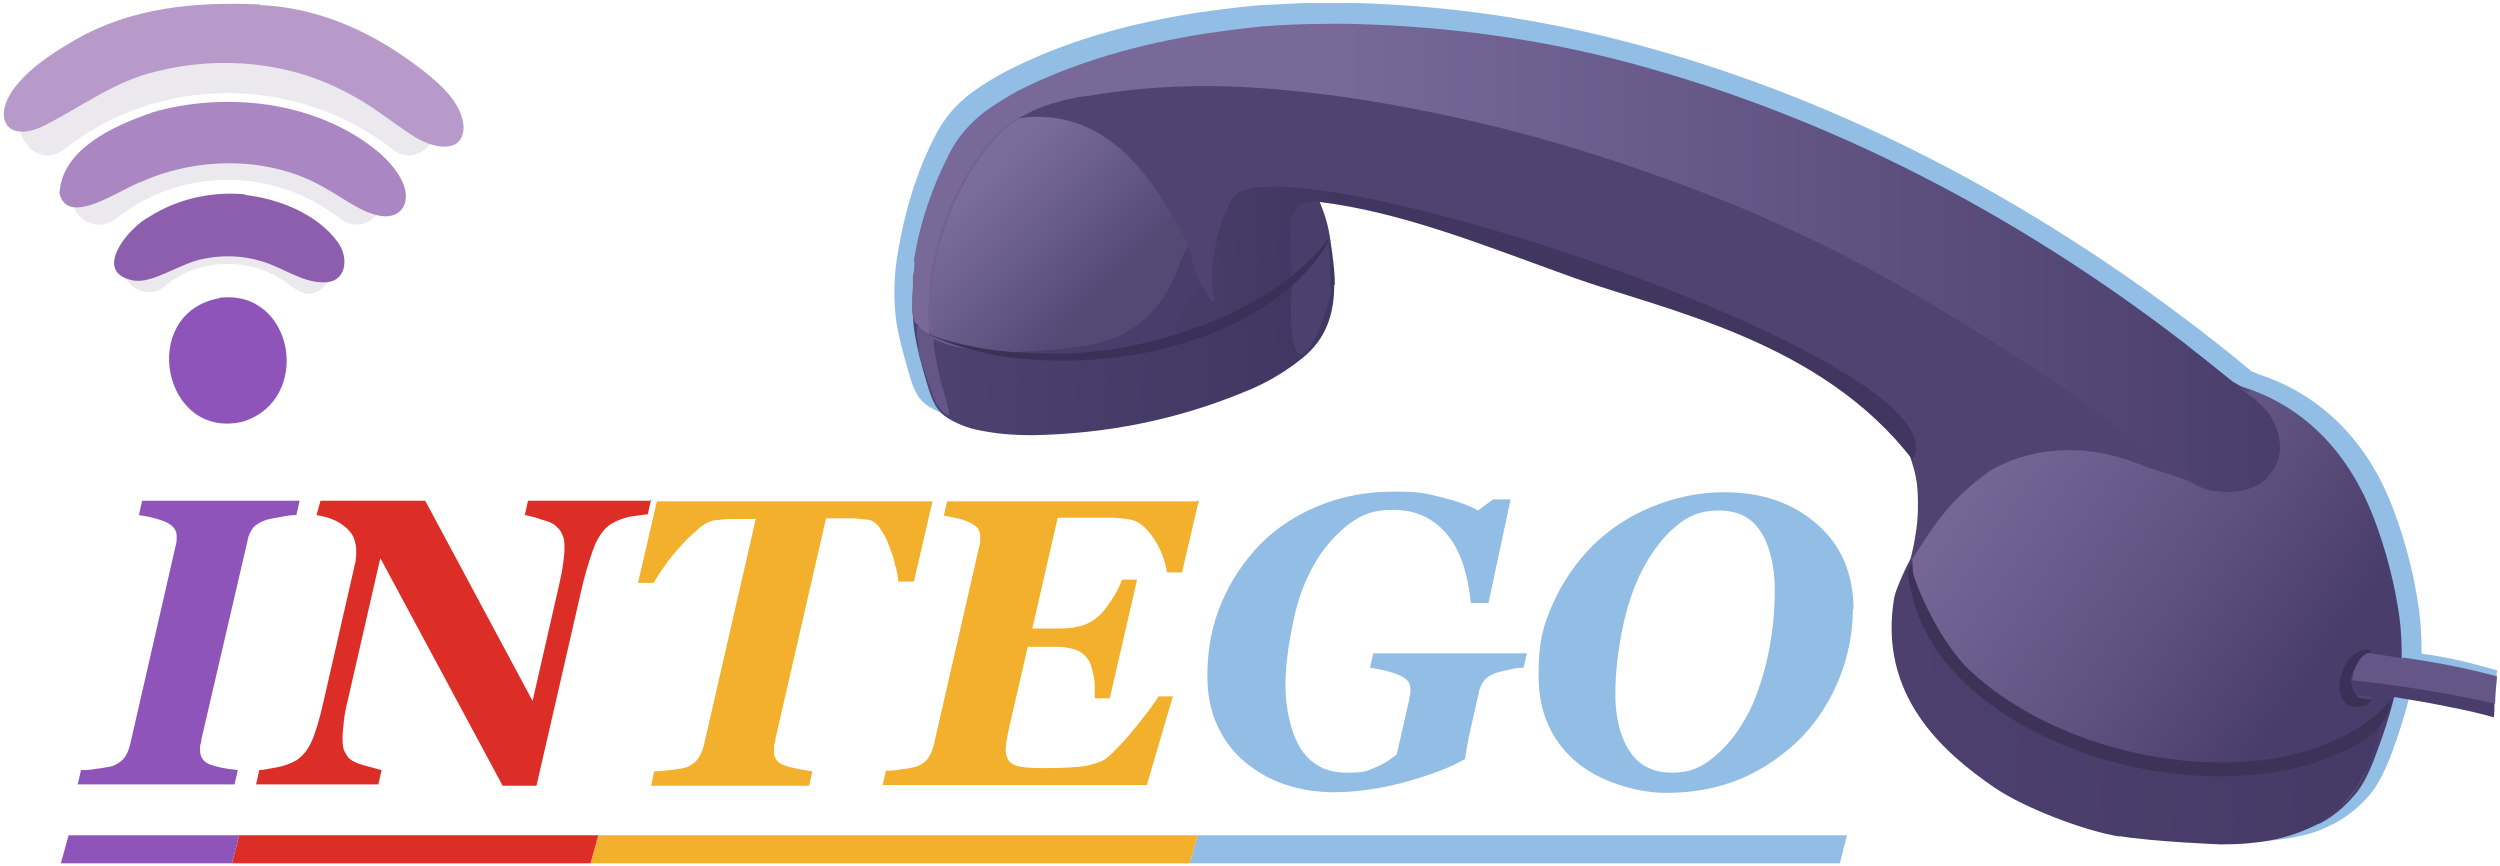 <svg xmlns="http://www.w3.org/2000/svg" width="514" height="178" viewBox="0 0 514 178" fill="none"><path d="M497.876 134.591C497.876 131.239 497.742 128.155 497.34 125.339C496.404 118.5 494.665 111.662 492.123 104.823C487.173 91.548 477.942 81.357 464.296 76.932C463.493 76.53 462.958 76.396 462.824 76.262C458.811 72.909 455.198 70.093 452.255 67.814C417.471 41.13 378.138 20.212 335.729 8.948C319.14 4.523 302.416 1.841 285.426 0.902C283.018 0.768 280.61 0.634 278.201 0.634C276.061 0.634 273.92 0.634 271.646 0.634C271.378 0.634 271.245 0.634 270.977 0.634C270.041 0.634 268.97 0.634 267.9 0.634C262.816 0.902 259.338 1.037 257.732 1.171C252.515 1.707 248.635 2.243 245.959 2.646C232.313 4.791 218.935 8.412 206.761 14.714C204.486 15.921 202.212 17.262 199.804 19.005C196.593 21.418 194.051 24.368 192.312 27.855C190.706 30.939 189.369 34.023 188.298 37.241C187.763 38.582 187.362 40.057 186.96 41.398C186.158 44.214 185.489 47.03 184.954 49.98C183.75 55.746 183.616 61.109 184.285 66.205C184.686 68.752 185.489 71.971 186.693 76.127C187.763 79.882 188.566 82.296 191.509 83.905C193.917 85.246 196.459 86.05 199.135 86.453C202.881 86.989 206.225 87.257 209.169 87.257C224.821 86.989 239.805 84.039 253.986 78.139C258.535 76.262 262.682 73.848 266.161 70.898C271.111 66.875 272.85 61.78 272.85 55.477C272.85 53.198 272.716 51.053 272.449 48.907C272.315 47.968 272.181 47.03 272.047 46.091C272.047 45.957 272.047 45.823 272.047 45.823C271.914 44.75 271.646 43.678 271.512 42.739C271.245 41.264 270.843 39.789 270.576 38.314C288.235 40.459 307.5 47.164 323.421 54.807C345.094 65.266 379.61 66.205 394.995 92.487C394.995 92.487 394.995 92.487 394.995 92.353C395.53 94.23 395.932 96.375 396.066 98.521L394.995 115.282C394.995 115.282 394.193 115.684 394.193 115.55C394.193 115.282 395.53 115.952 394.46 114.88C394.594 115.014 393.925 115.282 393.791 115.55L394.193 116.355C393.925 117.025 392.587 116.891 392.453 118.634C392.453 118.768 392.453 118.902 392.453 119.037C392.186 119.439 391.918 120.243 391.651 121.182C390.447 125.473 390.179 129.496 390.58 133.25C390.58 134.457 390.58 135.798 390.848 136.871C390.848 137.407 391.116 138.077 391.249 138.614C393.122 145.989 398.741 151.755 405.163 156.448C407.17 157.923 409.176 159.264 411.317 160.605C414.662 162.75 418.14 164.493 421.485 166.102C425.632 168.114 430.047 169.723 434.729 170.796C435.398 170.93 436.201 171.198 436.87 171.332C437.271 171.332 437.806 171.6 438.208 171.6C438.475 171.6 438.743 171.734 439.144 171.868C439.679 171.868 440.214 172.137 440.75 172.137C441.419 172.271 442.221 172.405 442.89 172.539C443.559 172.673 444.362 171.868 445.031 172.002C447.974 172.673 450.65 172.539 453.861 172.405C453.861 172.405 454.467 172.539 454.467 173.075C454.735 173.075 454.883 173.209 455.15 173.209H456.107C456.776 173.209 456.263 173.343 456.932 173.343C458.27 173.343 459.474 173.343 460.812 173.209C461.08 173.209 461.347 173.209 461.615 173.209C462.284 173.209 462.819 173.209 463.488 173.075C463.488 173.075 462.855 172.807 464.198 173.075C469.148 172.673 474.865 172.002 479.012 169.723C479.28 169.723 479.413 169.455 479.681 169.455C482.49 167.98 485.032 165.968 487.307 163.287C488.912 161.409 490.384 158.459 491.855 154.571C493.327 150.548 494.531 146.659 495.467 142.905C495.467 142.771 495.601 142.637 495.869 142.637C500.016 143.307 504.03 144.112 507.909 144.782C510.853 145.318 509.782 146.659 512.726 147.464C512.726 146.391 512.726 145.452 512.859 144.38C512.859 142.502 513.261 139.687 513.395 137.809C506.973 136.066 504.163 135.262 497.474 134.323L497.876 134.591ZM394.059 111.796C394.193 111.259 394.326 110.589 394.46 110.052C394.46 109.784 394.594 109.382 394.728 108.98C394.728 108.712 394.862 108.309 394.995 108.041C394.995 107.773 394.995 107.505 395.129 107.237C395.129 106.968 395.129 106.7 395.263 106.432C395.263 106.7 395.263 106.968 395.129 107.237C395.129 107.505 395.129 107.773 394.995 108.041C394.995 108.309 394.862 108.712 394.728 108.98C394.728 109.382 394.594 109.65 394.46 110.052C394.326 110.589 394.193 111.259 394.059 111.796C393.925 112.332 393.657 113.002 393.524 113.539C393.524 113.673 393.524 113.807 393.39 114.075C393.39 113.941 393.39 113.807 393.524 113.539C393.657 113.002 393.925 112.332 394.059 111.796Z" fill="#92BDE5"></path><g opacity="0.2"><path d="M46.888 43.409C39.396 43.409 32.573 46.09 27.088 50.516C21.603 54.941 24.546 55.611 26.285 57.891C28.158 60.304 31.637 60.84 33.911 58.829C37.389 55.879 41.938 54.27 46.888 54.27C51.838 54.27 56.253 56.013 59.865 58.829C63.477 61.645 65.752 60.304 67.491 57.891C69.23 55.611 68.829 52.393 66.688 50.516C61.337 46.09 54.38 43.409 46.888 43.409ZM26.151 54.136C26.018 53.868 26.419 53.465 26.419 53.465C26.419 53.868 26.419 54.27 26.018 54.136H26.151Z" fill="#9B92AC"></path><path d="M77.792 43.811H77.659C75.786 46.493 72.441 46.895 70.033 45.018C63.611 40.057 55.584 36.973 46.888 36.973C38.192 36.973 30.165 39.923 23.743 45.018C21.335 46.895 17.857 46.493 16.118 44.08H15.984C14.245 41.532 14.646 38.179 16.92 36.436C25.215 29.866 35.516 26.111 46.888 26.111C58.26 26.111 68.561 30 76.856 36.436C79.13 38.179 79.531 41.532 77.792 43.945V43.811Z" fill="#9B92AC"></path><path d="M88.763 29.195L88.361 29.732C86.622 32.145 83.144 32.682 80.869 30.804C71.504 23.564 59.731 19.139 46.888 19.139C34.045 19.139 22.405 23.429 13.041 30.804C10.633 32.682 7.288 32.145 5.549 29.732L5.147 29.195C3.408 26.916 3.809 23.563 6.084 21.686C17.322 12.97 31.503 7.741 47.022 7.741C62.541 7.741 76.588 12.97 87.96 21.686C90.234 23.429 90.636 26.782 88.896 29.195H88.763Z" fill="#9B92AC"></path><path d="M46.888 62.852C40.467 62.852 35.115 68.082 35.115 74.652C35.115 81.088 40.333 86.452 46.888 86.452C53.444 86.452 58.661 81.222 58.661 74.652C58.661 68.216 53.444 62.852 46.888 62.852Z" fill="#9B92AC"></path></g><path d="M15.984 161.275L16.653 158.325C17.456 158.325 18.526 158.325 19.864 158.057C21.201 157.923 22.272 157.654 23.075 157.52C24.145 157.118 24.947 156.582 25.483 155.911C26.018 155.241 26.419 154.302 26.687 153.363L36.052 112.466C36.185 111.929 36.319 111.393 36.319 110.991C36.319 110.588 36.319 110.32 36.319 110.186C36.319 108.979 35.65 108.175 34.446 107.504C33.108 106.834 31.235 106.298 28.56 105.895L29.229 102.945H61.604L60.935 105.895C59.999 105.895 58.929 106.029 57.591 106.298C56.253 106.566 55.183 106.7 54.514 106.968C53.444 107.37 52.507 107.907 51.972 108.577C51.437 109.382 51.035 110.186 50.902 111.125L41.403 152.023C41.403 152.425 41.269 152.961 41.135 153.363C41.135 153.766 41.135 154.034 41.135 154.302C41.135 155.643 41.804 156.582 43.008 157.118C44.346 157.654 46.219 158.057 48.895 158.325L48.226 161.275H15.984Z" fill="#8E54BA"></path><path d="M133.848 102.812L133.179 105.762C132.376 105.762 131.306 106.03 129.834 106.164C128.363 106.432 126.891 106.968 125.553 107.773C124.349 108.577 123.413 109.784 122.476 111.662C121.674 113.539 120.871 116.087 119.934 119.573L110.302 161.543H103.345L78.194 114.746L71.504 143.977C71.103 145.452 70.835 146.927 70.702 148.268C70.568 149.609 70.434 150.682 70.434 151.487C70.434 152.559 70.434 153.498 70.702 154.168C70.969 154.839 71.237 155.241 71.638 155.777C72.307 156.448 73.377 156.984 74.983 157.387C76.588 157.789 77.792 158.191 78.461 158.325L77.792 161.275H52.641L53.31 158.325C54.112 158.325 55.183 158.057 56.788 157.789C58.394 157.521 59.731 156.984 60.935 156.314C62.139 155.509 63.21 154.302 64.012 152.559C64.815 150.816 65.618 148.134 66.421 144.648L72.708 117.159C72.842 116.489 72.976 115.952 73.11 115.416C73.11 114.88 73.244 114.343 73.244 113.807C73.244 113.002 73.244 112.198 72.976 111.393C72.842 110.589 72.441 109.918 71.906 109.248C71.103 108.309 70.166 107.639 69.096 107.102C68.026 106.566 66.688 106.164 65.083 105.896L65.885 102.946H87.425L109.499 144.112L114.984 120.109C115.386 118.366 115.653 116.891 115.787 115.818C115.921 114.746 116.055 113.673 116.055 112.734C116.055 111.796 116.055 110.857 115.653 110.052C115.386 109.382 115.118 108.846 114.583 108.443C114.048 107.773 112.978 107.237 111.372 106.834C109.901 106.298 108.696 106.03 107.894 105.896L108.563 102.946H133.58L133.848 102.812Z" fill="#DC2E27"></path><path d="M191.777 102.812L187.897 119.573H184.686C184.686 118.634 184.418 117.427 184.017 116.087C183.75 114.746 183.214 113.271 182.679 111.93C182.144 110.455 181.475 109.382 180.806 108.443C180.137 107.505 179.335 106.968 178.398 106.834C177.595 106.834 176.525 106.566 175.187 106.566C173.849 106.566 172.779 106.566 171.843 106.566H169.836L159.401 152.023C159.401 152.425 159.267 152.962 159.133 153.364C159.133 153.766 159.133 154.034 159.133 154.302C159.133 154.973 159.133 155.509 159.535 156.046C159.802 156.582 160.337 156.984 161.006 157.252C161.675 157.521 162.612 157.789 163.949 158.057C165.154 158.325 166.224 158.459 167.026 158.593L166.358 161.543H133.848L134.517 158.593C135.32 158.593 136.39 158.459 137.861 158.325C139.333 158.191 140.403 157.923 141.072 157.789C142.143 157.387 142.945 156.716 143.48 156.046C144.016 155.241 144.417 154.437 144.684 153.364L155.387 106.7H153.782C152.712 106.7 151.641 106.7 150.571 106.7C149.501 106.7 148.297 106.834 146.959 106.968C146.022 107.102 144.818 107.639 143.614 108.712C142.41 109.784 141.206 110.857 140.002 112.198C138.664 113.673 137.46 115.148 136.657 116.355C135.721 117.562 135.052 118.768 134.383 119.841H131.172L135.052 103.08H191.643L191.777 102.812Z" fill="#F2B02C"></path><path d="M246.494 102.812L243.016 117.696H239.939C239.538 115.148 238.601 112.734 237.13 110.589C235.658 108.443 234.053 107.102 232.447 106.834C231.644 106.7 230.574 106.566 229.103 106.432C227.631 106.432 226.427 106.432 225.49 106.432H217.463L212.246 129.227H217.865C219.871 129.227 221.477 128.959 222.681 128.557C223.885 128.155 224.955 127.484 225.892 126.68C226.694 126.009 227.497 124.937 228.567 123.327C229.638 121.718 230.307 120.243 230.708 119.171H233.785L228.166 143.575H225.089V142.1C225.089 140.893 225.089 139.552 224.688 138.346C224.42 137.005 224.152 136.066 223.751 135.664C223.082 134.591 222.146 133.921 220.942 133.518C219.738 133.116 218.4 132.982 216.928 132.982H211.309L207.563 149.207C207.429 150.012 207.162 150.95 207.028 151.889C206.894 152.827 206.76 153.498 206.76 153.9C206.76 155.643 207.296 156.716 208.5 157.252C209.704 157.789 211.711 157.923 214.921 157.923C218.132 157.923 221.744 157.789 223.617 157.387C225.49 156.984 226.828 156.448 227.631 155.777C229.236 154.437 231.243 152.291 233.517 149.475C235.792 146.659 237.397 144.514 238.2 143.173H241.143L235.792 161.409H181.475L182.144 158.459C182.813 158.459 183.883 158.459 185.221 158.191C186.559 158.057 187.629 157.789 188.298 157.655C189.369 157.252 190.171 156.716 190.706 156.046C191.241 155.241 191.643 154.437 191.91 153.498L201.275 112.6C201.409 112.064 201.543 111.527 201.543 111.125C201.543 110.723 201.543 110.455 201.543 110.321C201.543 109.114 201.008 108.309 199.804 107.639C198.6 106.968 196.727 106.432 194.051 106.03L194.72 103.08H245.959L246.494 102.812Z" fill="#F2B02C"></path><path d="M274.455 162.884C270.709 162.884 267.231 162.348 264.154 161.275C260.943 160.202 258.267 158.593 255.859 156.582C253.451 154.571 251.578 152.023 250.24 149.073C248.903 146.123 248.234 142.771 248.234 139.016C248.234 133.518 249.17 128.423 251.177 123.864C253.05 119.305 255.859 115.282 259.204 111.796C262.549 108.443 266.696 105.762 271.378 103.884C276.061 102.007 281.145 101.068 286.63 101.068C292.115 101.068 293.185 101.471 296.53 102.275C299.741 103.08 302.283 104.018 303.888 104.957L306.965 102.677H310.577L306.029 123.998H302.416C301.747 117.696 300.142 112.868 297.333 109.65C294.523 106.432 290.911 104.823 286.496 104.823C282.081 104.823 279.807 105.896 277.131 107.907C274.455 110.052 272.047 112.734 270.174 116.087C268.301 119.305 266.83 123.193 265.893 127.752C264.957 132.312 264.288 136.737 264.288 141.027C264.288 145.318 265.358 150.816 267.499 154.034C269.639 157.252 272.716 158.862 276.864 158.862C281.011 158.862 281.011 158.459 282.75 157.789C284.489 157.118 285.827 156.18 287.165 155.107L289.707 143.977C289.707 143.441 289.841 143.039 289.974 142.637C289.974 142.234 289.974 141.832 289.974 141.564C289.974 140.357 289.305 139.552 287.834 138.882C286.362 138.212 284.355 137.675 281.68 137.273L282.349 134.323H313.922L313.253 137.273C312.45 137.273 311.38 137.407 310.31 137.675C309.239 137.943 308.303 138.077 307.634 138.346C306.43 138.748 305.627 139.284 305.092 139.955C304.557 140.759 304.156 141.564 304.022 142.502L302.416 149.609C302.149 150.816 301.881 151.889 301.747 152.827C301.614 153.766 301.346 154.839 301.212 156.046C298.001 157.923 293.854 159.398 288.637 160.873C283.419 162.214 278.603 162.884 274.322 162.884H274.455Z" fill="#92BDE5"></path><path d="M380.948 125.204C380.948 130.166 380.011 134.859 378.138 139.552C376.265 144.111 373.724 148.134 370.379 151.62C366.901 155.107 362.887 157.923 358.338 159.934C353.656 161.945 348.438 163.018 342.552 163.018C336.665 163.018 328.638 160.739 323.688 156.314C318.738 151.889 316.33 146.123 316.33 138.882C316.33 131.641 317.266 128.691 319.273 124.132C321.28 119.573 324.089 115.55 327.568 112.064C331.046 108.711 335.06 106.029 339.742 104.152C344.425 102.275 349.241 101.202 354.459 101.202C362.218 101.202 368.506 103.348 373.59 107.773C378.54 112.064 381.082 117.964 381.082 125.339L380.948 125.204ZM359.409 146.793C361.282 143.039 362.619 138.882 363.556 134.457C364.492 130.032 364.894 125.607 364.894 121.182C364.894 116.757 363.957 112.198 361.95 109.248C360.077 106.298 357.134 104.957 353.388 104.957C349.642 104.957 347.1 106.029 344.425 108.309C341.749 110.589 339.608 113.539 337.735 117.025C335.862 120.645 334.525 124.668 333.588 129.227C332.652 133.786 332.117 138.211 332.117 142.77C332.117 147.329 333.053 151.486 335.06 154.436C336.933 157.386 339.876 158.861 343.756 158.861C347.636 158.861 350.044 157.654 352.719 155.375C355.395 153.095 357.669 150.145 359.409 146.659V146.793Z" fill="#92BDE5"></path><path d="M53.444 1.037C66.019 1.573 77.391 6.937 87.425 14.848C90.903 17.664 94.917 21.284 95.318 25.977C95.318 31.743 89.164 30.671 85.017 27.989C80.602 25.173 76.321 21.552 71.504 19.139C59.598 12.703 45.149 11.362 32.038 14.714C23.342 16.725 16.251 22.357 8.492 26.112C1.134 29.33 -1.408 23.966 2.873 18.2C6.084 13.909 10.766 10.959 15.315 8.277C27.088 1.439 40.333 0.366 53.176 0.902H53.444V1.037Z" fill="#B89ACA"></path><path d="M31.102 23.162C46.219 18.737 64.681 20.748 77.257 30.805C79.398 32.548 81.271 34.559 82.475 36.839C85.017 41.666 82.341 45.555 77.391 44.214C73.645 43.275 70.167 40.459 66.688 38.582C55.718 32.146 41.002 32.146 29.362 37.241C24.947 38.716 13.977 46.896 12.238 39.789C12.639 30.671 23.476 25.843 30.834 23.296H31.102V23.162Z" fill="#AA87C2"></path><path d="M50.233 40.057C57.323 40.861 65.217 43.946 69.498 49.846C71.638 52.796 71.371 57.623 67.223 58.025C62.541 58.427 58.394 55.075 53.845 53.734C49.965 52.527 45.818 52.393 41.938 53.198C37.122 54.002 31.235 58.562 27.222 57.623C18.793 55.88 26.553 46.627 30.834 44.482C36.587 40.861 43.41 39.386 50.099 39.923H50.367L50.233 40.057Z" fill="#8D5EAD"></path><path d="M45.015 61.243C60.534 59.232 64.414 82.295 49.831 86.72C33.51 90.475 28.426 64.73 44.748 61.377H45.015V61.243Z" fill="#8E54BA"></path><path d="M378.272 177.5H244.622L246.227 171.734H379.744L378.272 177.5Z" fill="#92BDE5"></path><path d="M244.622 177.5H121.406L123.011 171.734H246.227L244.622 177.5Z" fill="#F2B02C"></path><path d="M121.406 177.5H47.691L49.162 171.734H123.011L121.406 177.5Z" fill="#DC2E27"></path><path d="M47.691 177.5H12.505L14.111 171.734H49.162L47.691 177.5Z" fill="#8E54BA"></path><path d="M484.077 137.612C484.476 136.412 485.276 135.345 486.342 134.545C486.609 134.412 486.875 134.278 487.142 134.412" stroke="#5B4E7D" stroke-width="0.7"></path><path d="M487.408 133.478C487.808 133.745 487.675 134.012 487.408 134.278C487.142 134.278 486.742 134.278 486.609 134.412C485.409 135.212 484.743 136.278 484.343 137.478C483.677 138.678 483.544 140.278 484.876 142.412C486.742 143.212 489.807 141.878 487.408 144.412C479.812 147.878 481.145 132.278 487.675 133.212L487.408 133.478Z" fill="#514473"></path><path d="M488.074 145.745C475.25 149.089 480.478 131.078 488.341 132.278C488.741 132.545 489.007 133.078 488.341 133.612C487.541 134.545 485.143 135.478 484.21 137.345C483.41 138.812 483.144 140.812 484.743 143.345C487.142 144.412 490.74 142.678 487.808 145.745H488.074Z" fill="#3B3158"></path><path d="M246.867 48.278C246.733 49.745 246.334 51.078 246.067 52.412C245.801 53.745 245.667 53.745 245.534 54.412C244.735 56.945 243.402 59.345 242.069 61.612C241.536 62.278 241.136 63.078 240.603 63.745C237.272 68.145 232.874 70.812 227.81 72.412C226.877 72.678 225.944 72.945 225.011 73.212C223.412 73.612 222.213 73.878 221.28 74.012C220.747 74.012 220.48 74.145 220.081 74.278C218.348 74.678 217.016 74.945 215.95 75.078H215.15C211.152 75.212 208.22 75.345 206.621 75.078C203.556 74.812 200.891 74.412 198.625 73.878C197.959 73.878 197.293 73.612 196.626 73.478C195.027 73.078 193.295 72.412 191.562 71.745C191.162 71.612 190.763 71.345 190.363 71.078V70.278C190.363 69.745 190.23 69.478 190.23 69.212C189.83 58.278 192.229 48.012 197.159 38.412C199.958 33.078 202.89 28.812 207.021 24.945C208.087 24.012 209.153 23.345 210.086 22.812C212.218 22.812 214.35 22.678 216.349 22.545C218.348 22.412 216.616 22.545 216.749 22.545C217.282 22.545 217.948 22.545 218.615 22.678C219.548 22.812 220.747 23.212 222.08 23.478C226.877 24.945 231.275 27.478 235.14 30.945C239.804 34.945 244.468 40.812 246.6 46.812C246.733 47.345 246.733 47.878 246.733 48.412C246.733 48.278 246.867 48.278 246.867 48.278Z" fill="url(#paint0_linear_12_645)"></path><path d="M452.493 99.345C452.626 99.345 452.893 99.345 453.159 99.478H453.692" stroke="#665987" stroke-width="0.7"></path><path d="M449.561 98.278C448.762 97.745 447.829 97.345 447.029 96.678C443.964 94.278 441.032 92.012 438.1 89.745C433.703 86.278 429.305 83.078 424.774 79.878H424.641C414.779 72.945 404.385 66.412 393.857 60.278C383.862 54.412 373.867 49.345 363.872 44.945C356.943 41.878 349.88 39.078 342.817 36.545C328.424 31.345 313.765 26.945 298.84 23.745C287.646 21.345 276.318 19.345 264.591 18.278C250.731 16.945 237.538 17.078 223.812 19.478C223.412 19.478 223.013 19.478 222.613 19.612C222.346 19.612 221.946 19.612 221.68 19.745C220.88 19.878 219.947 20.145 219.148 20.278C218.348 20.412 217.549 20.812 216.749 20.945C215.95 21.078 215.95 21.212 215.55 21.345C215.15 21.345 214.75 21.612 214.35 21.745C213.951 21.878 213.551 22.012 213.151 22.278C212.751 22.412 212.351 22.545 211.952 22.812C211.552 22.945 211.285 23.078 210.885 23.345C210.486 23.478 210.219 23.745 209.819 23.878C209.819 23.878 209.686 23.878 209.553 24.012" stroke="#665987" stroke-width="0.7"></path><path d="M209.686 24.012C208.753 24.412 207.82 25.078 206.754 25.878C202.756 29.478 200.091 33.345 197.559 38.278C192.895 47.078 190.763 56.545 191.162 66.678C191.162 66.812 191.162 67.212 191.296 67.612V68.545" stroke="#706291" stroke-width="0.7"></path><path d="M191.296 68.412L189.563 67.078" stroke="#665987" stroke-width="0.7"></path><path d="M189.43 67.212C189.297 66.678 188.897 66.412 188.364 66.012" stroke="#706291" stroke-width="0.7"></path><path d="M188.497 66.011C188.097 64.811 187.964 64.145 187.964 63.745C187.964 62.011 187.964 60.411 188.097 58.678V56.678C188.497 55.478 188.497 54.278 188.364 52.945" stroke="#665987" stroke-width="0.7"></path><path d="M189.43 67.212C189.697 67.745 190.096 68.145 190.629 68.545C191.162 68.945 190.629 68.545 190.763 68.679H190.896C191.029 68.812 191.296 68.945 191.429 69.079" stroke="#5B4E7D" stroke-width="0.7"></path><path d="M392.391 118.678C392.658 121.478 393.59 124.012 394.923 126.278C397.455 130.545 400.653 134.278 404.518 137.478C404.651 137.612 405.051 137.878 405.184 138.012" stroke="#5B4E7D" stroke-width="0.7"></path><path d="M274.319 58.545C274.319 64.679 272.587 69.745 267.789 73.612C264.324 76.412 260.326 78.812 255.929 80.545C242.069 86.279 227.544 89.212 212.218 89.478C209.42 89.478 206.088 89.345 202.49 88.678C199.825 88.278 197.426 87.479 195.16 86.145C192.362 84.545 191.562 82.145 190.496 78.545C189.297 74.545 188.497 71.212 188.097 68.812C187.298 63.879 187.564 58.679 188.764 53.079C188.897 54.279 188.764 55.479 188.497 56.812V58.812C188.364 60.545 188.231 62.145 188.364 63.879C188.364 64.279 188.497 65.079 188.897 66.145C188.764 67.612 188.897 68.945 189.164 70.278V70.678C189.164 71.879 189.43 72.812 189.563 73.345C189.697 74.145 190.363 76.412 191.696 80.279C192.362 82.545 193.161 84.278 195.027 85.345C194.761 83.879 194.361 82.412 193.828 80.678C193.295 78.678 192.628 75.612 191.829 71.345V69.612C193.561 70.412 195.16 71.079 196.893 71.345C197.559 71.478 198.225 71.612 198.892 71.745C204.755 73.345 211.285 73.612 218.082 73.745H220.481C221.147 73.745 229.409 73.212 230.475 72.945C241.403 70.812 262.192 64.278 273.52 49.345C273.653 50.279 273.786 51.079 273.919 52.145C274.186 54.279 274.452 56.412 274.452 58.545H274.319Z" fill="url(#paint1_linear_12_645)"></path><path d="M512.862 144.412C512.862 145.479 512.862 146.545 512.728 147.479C509.93 146.679 506.998 146.012 504.199 145.479C500.468 144.679 496.603 144.012 492.472 143.345C492.339 143.345 492.206 143.345 492.206 143.479C491.273 147.212 490.073 150.945 488.607 154.812C487.275 158.545 485.809 161.479 484.21 163.345C482.078 165.879 479.546 168.012 476.88 169.345C476.747 169.345 476.347 169.479 476.214 169.612C474.482 170.412 472.749 171.079 470.883 171.612C471.283 171.479 471.55 171.212 471.683 171.212C474.615 170.012 477.68 168.812 480.079 166.545C482.877 164.679 484.077 162.679 485.809 159.745C487.275 156.279 487.934 153.212 488.866 149.612C488.866 149.079 489.674 148.145 489.807 147.612L490.74 146.545C490.873 145.879 491.406 145.212 491.539 144.412C490.74 145.345 490.073 148.679 488.474 149.612C486.875 150.545 487.275 150.279 486.875 150.679C481.411 154.812 474.482 157.212 467.152 158.279L464.753 159.079C454.492 160.412 444.63 157.879 435.835 155.612C433.036 154.812 430.638 154.012 427.972 153.079C427.839 153.079 427.573 152.945 427.306 152.812C425.174 152.012 424.508 150.812 422.375 149.879C421.309 150.812 420.909 150.279 420.909 150.279C417.844 148.812 414.779 147.212 411.981 145.345C411.448 145.079 411.048 144.812 410.515 144.412C409.715 143.879 409.715 142.945 409.049 142.279L408.249 142.812C408.116 142.812 407.983 142.679 407.716 142.545C407.45 142.412 407.05 142.012 406.783 141.745C405.984 141.212 404.771 138.684 403.972 138.017C397.575 132.017 394.523 124.812 393.057 116.812V117.345C392.791 118.812 392.924 118.145 392.657 118.812V117.079C392.657 116.945 392.657 116.812 392.657 116.545C392.657 116.545 392.657 116.412 392.657 116.279C392.657 116.145 392.657 115.879 392.657 115.879C392.657 115.879 392.657 115.745 392.791 115.612C393.99 113.479 394.523 112.145 394.523 112.012C397.988 105.612 401.453 96.412 407.716 92.945C409.449 91.879 411.448 91.079 413.313 90.412C415.446 89.612 417.978 89.212 420.909 88.945C427.173 88.412 432.77 89.612 438.234 91.745C443.698 93.879 440.233 92.545 441.299 92.812C443.431 93.345 445.563 94.145 447.562 94.945C448.495 95.478 451.16 99.478 452.226 99.612C452.76 99.745 453.426 100.145 453.959 100.279C453.826 100.145 453.559 100.012 453.293 99.745C457.29 100.545 461.422 99.745 464.353 96.812C468.085 93.345 467.552 88.145 465.02 84.145C463.82 82.278 461.906 80.678 460.04 79.478H460.889C474.215 83.612 483.144 93.612 488.074 106.545C490.606 113.212 492.339 120.012 493.272 126.545C493.672 129.212 493.805 132.279 493.805 135.479L487.142 134.412C487.541 134.012 487.675 133.745 487.142 133.612C480.478 132.679 477.679 148.475 486.875 144.812C489.274 142.279 486.076 143.612 484.343 142.812C483.01 140.679 483.144 139.079 483.81 137.879C483.677 138.412 483.543 139.079 483.543 139.745C483.543 140.412 483.646 139.745 483.912 139.745C494.44 140.679 503.846 142.187 512.375 144.454C512.375 144.365 512.595 144.545 512.595 144.545L512.862 144.412Z" fill="url(#paint2_linear_12_645)"></path><path d="M454.225 100.012C453.692 99.745 453.026 99.478 452.493 99.345C452.626 99.345 452.893 99.345 453.159 99.478H453.692C453.826 99.612 454.092 99.745 454.359 100.012H454.225Z" fill="#514473"></path><path d="M194.894 85.345H194.761C193.028 84.145 192.095 82.545 191.429 80.278C190.629 77.878 189.963 76.012 189.563 74.812C189.03 73.612 189.03 73.078 188.897 72.012C188.764 70.945 188.897 71.212 188.764 70.545V70.145C188.364 68.812 188.497 67.478 188.764 66.145C189.297 66.412 189.697 66.812 189.963 67.345C190.23 67.878 190.629 68.278 191.162 68.678H191.296C191.296 68.812 191.429 68.812 191.429 68.812C191.562 68.945 191.829 69.078 191.962 69.212V70.945C192.628 75.212 193.295 78.278 193.961 80.278C194.494 82.012 194.894 83.478 195.16 84.945V85.212H195.027L194.894 85.345Z" fill="#645787"></path><path d="M493.938 135.345L487.275 134.278C487.008 134.278 486.609 134.278 486.475 134.412C485.276 135.212 484.61 136.278 484.21 137.478C484.077 138.012 483.677 138.945 483.677 139.612C483.677 140.278 483.677 139.878 483.943 139.878C494.604 141.078 504.199 142.678 512.995 144.678C512.995 142.945 513.261 140.812 513.395 139.078C507.131 137.345 500.735 136.145 494.205 135.212H494.071L493.938 135.345Z" fill="#645787"></path><path d="M435.835 172.012C428.506 170.812 416.245 166.145 409.982 161.878C399.721 154.812 385.994 143.078 389.459 122.812C389.726 121.212 392.524 115.078 392.924 114.812C393.59 114.412 393.057 121.078 393.724 123.078C396.122 130.278 400.387 135.612 405.984 140.412C411.314 144.678 417.578 147.345 423.441 150.678C429.572 154.012 436.501 155.078 443.165 156.678C448.495 157.612 453.692 158.412 458.89 157.878C465.819 157.078 473.282 156.145 479.546 153.212C481.678 152.278 483.81 151.078 485.542 149.478C486.342 148.945 488.208 147.212 489.007 148.012C489.54 148.545 489.007 150.812 488.741 152.012C486.742 159.212 483.81 164.545 478.213 168.145C472.216 172.545 464.087 173.612 456.624 173.612C456.624 173.612 442.765 173.078 435.569 171.878L435.835 172.012Z" fill="url(#paint3_linear_12_645)"></path><path d="M273.653 60.545C268.189 79.478 264.324 74.945 265.657 58.279C273.919 48.678 272.987 43.745 273.653 60.545Z" fill="#4C406E"></path><path d="M271.121 41.078C272.32 43.745 273.12 46.412 273.52 49.345C272.465 51.351 268.105 55.384 265.213 57.584C264.946 52.384 262.459 39.345 271.121 41.078Z" fill="#493E6B"></path><path d="M248.333 55.078C249.665 71.745 230.475 74.412 213.817 74.012C210.086 74.012 206.754 72.545 208.353 72.412C213.951 72.145 226.477 71.612 231.408 68.412C235.539 65.879 239.671 62.678 243.002 53.078C244.335 49.212 248.066 47.745 248.866 50.945L248.199 54.945L248.333 55.078Z" fill="#493D6B"></path><path d="M249.132 54.145C249.932 54.945 250.731 56.812 251.265 58.011C255.589 64.433 253.663 66.145 248.866 67.878C247.4 68.412 241.803 70.811 241.536 68.678C241.67 65.078 245.401 61.078 247 57.878C247.533 57.078 248.066 53.611 249.132 54.145Z" fill="#473B68"></path><path d="M258.594 40.145C255.396 41.212 253.13 44.012 252.464 47.345C251.798 50.678 251.798 51.212 251.264 53.345C250.332 57.478 250.598 61.612 249.132 62.145C248.999 61.745 247.267 58.945 247 58.678C245.401 55.478 245.001 51.612 243.135 48.145C236.206 35.078 226.611 22.012 209.553 24.279C209.553 24.279 209.553 24.279 209.553 24.145C212.618 20.412 222.746 18.812 228.077 18.412C267.523 14.678 300.439 17.612 336.687 31.878L349.613 36.012C378.398 47.345 398.788 61.345 424.508 78.012C424.508 78.012 427.04 79.345 427.173 79.478C437.034 85.879 443.831 93.478 453.293 100.145C453.426 100.278 453.692 100.412 453.959 100.678V100.278H454.092C453.559 100.145 452.893 99.879 452.36 99.745C451.427 99.345 450.494 98.945 449.428 98.678C447.695 98.012 445.963 97.478 444.231 96.945C442.498 96.412 441.432 96.145 439.966 95.478C434.502 93.345 428.905 92.145 422.642 92.678C419.843 92.812 417.311 93.478 415.046 94.145C413.047 94.812 411.181 95.612 409.315 96.678C402.652 101.478 398.847 105.516 392.802 115.653C391.039 119.976 392.734 115.898 392.601 116.165L392.765 115.956C392.765 115.423 392.524 115.807 392.657 115.478C393.191 113.478 393.59 111.612 393.857 109.745C394.39 106.678 394.39 103.745 394.257 100.945C394.123 98.812 393.724 96.945 393.057 94.945C391.725 90.278 389.326 86.278 386.128 82.678C385.461 81.879 384.795 81.879 383.995 81.212C374.534 73.879 367.204 71.612 352.412 65.478L337.086 59.745C319.096 53.879 311.233 50.012 295.375 44.812C294.175 44.412 292.576 44.678 291.51 44.279C277.917 39.879 269.255 39.745 261.393 39.879C253.53 40.012 259.527 40.145 258.594 40.412V40.145Z" fill="#504372"></path><path d="M392.791 115.212C393.057 116.412 393.191 116.945 393.324 117.612C393.59 119.745 398.654 132.012 405.184 138.012C420.243 152.012 445.963 159.212 466.886 156.012H467.019C475.015 154.679 482.477 151.879 488.208 147.212C489.407 146.279 490.607 144.884 491.673 143.817V144.217C491.673 145.417 491.006 146.617 490.34 147.684C490.073 148.084 489.807 148.484 489.54 148.884C489.007 149.551 488.608 150.084 488.208 150.617C474.082 161.417 448.895 162.145 428.106 154.679C415.845 150.279 404.918 143.212 398.388 134.012C395.856 130.279 393.99 126.412 393.057 122.145C392.924 121.345 391.991 117.745 392.258 117.212C392.524 116.545 392.924 115.745 393.057 115.479H392.657L392.791 115.212Z" fill="#3D3359"></path><path d="M393.324 94.678C374.5 69.976 342.094 63.745 323.596 57.112C305.146 50.497 288.445 43.612 270.988 41.478C260.86 40.278 267.923 56.278 264.591 58.012C257.794 63.745 254.596 66.145 251.131 63.745C247.666 61.345 248.999 47.878 253.53 40.545C263.125 27.745 405.451 74.545 393.191 94.545L393.324 94.678Z" fill="url(#paint4_linear_12_645)"></path><path d="M273.386 49.345C264.191 65.479 241.536 73.745 220.347 74.145H217.949C211.152 74.145 204.489 73.345 198.625 71.612C195.827 70.812 193.295 69.879 191.029 68.812C190.896 68.812 190.763 68.812 190.496 68.679H190.23H190.763C191.829 69.079 192.762 69.345 193.828 69.745C197.959 70.945 202.49 71.879 207.021 72.279C209.953 72.545 212.884 72.679 215.816 72.679H220.081C222.746 72.545 225.411 72.145 228.077 71.879C232.741 71.212 237.272 70.145 241.669 68.812C242.069 68.812 242.469 68.545 242.869 68.412C245.934 67.345 248.999 66.279 251.931 64.945C256.862 62.679 261.393 60.012 265.257 56.945C265.257 56.945 265.39 56.812 265.657 56.679C267.389 55.212 269.122 53.612 270.721 52.012C271.521 51.079 272.32 50.145 273.12 49.212C272.987 49.479 273.253 49.345 273.52 49.479C273.52 49.612 273.653 49.479 273.653 49.479L273.386 49.345Z" fill="#3B3158"></path><path d="M466.619 98.012C463.554 100.812 459.423 101.612 455.558 100.945H455.025C454.892 100.945 454.625 100.945 454.359 100.812C453.293 100.545 452.36 100.145 451.427 99.745C450.627 99.212 449.694 98.812 448.895 98.145L446.896 96.945C443.831 94.545 440.899 92.278 437.967 90.012C433.57 86.545 429.172 83.345 424.641 80.145H424.508C414.646 73.212 404.251 66.678 393.724 60.545C383.729 54.678 373.734 49.612 363.739 45.212C356.81 42.145 349.747 39.345 342.684 36.812C328.291 31.612 313.632 27.212 298.706 24.012C287.512 21.612 276.185 19.612 264.458 18.545C250.598 17.212 237.405 17.345 223.679 19.745C223.279 19.745 222.879 19.745 222.479 19.878C222.213 19.878 221.813 19.878 221.547 20.012C220.747 20.145 219.814 20.412 219.015 20.545C218.215 20.678 217.415 21.078 216.616 21.212C215.816 21.345 215.816 21.478 215.416 21.612C215.017 21.612 214.617 21.878 214.217 22.012C213.817 22.145 213.418 22.278 213.018 22.545C212.618 22.678 212.218 22.812 211.818 23.078C211.419 23.212 211.152 23.478 210.752 23.612C210.352 23.745 210.086 24.012 209.686 24.145C209.686 24.145 209.553 24.145 209.42 24.278C208.487 24.678 207.554 25.345 206.488 26.145C202.49 29.745 199.825 33.612 197.293 38.545C192.628 47.345 190.496 56.812 190.896 66.945C190.896 67.078 190.896 67.478 191.029 67.878C191.029 68.412 191.029 68.678 191.029 68.812L190.363 68.278L189.163 67.478C189.03 66.945 188.63 66.678 188.097 66.278C187.698 65.078 187.564 64.412 187.564 64.012C187.564 62.278 187.564 60.678 187.698 58.945V56.945C187.964 55.745 188.097 54.545 187.964 53.212C189.164 45.612 191.696 38.412 195.16 31.612C196.893 28.145 199.425 25.345 202.49 22.945C204.889 21.212 207.154 19.878 209.286 18.678C221.147 12.678 234.207 9.078 247.533 6.945C250.198 6.545 253.93 6.012 258.994 5.478C260.726 5.345 264.058 5.078 268.989 4.945C272.453 4.945 275.785 4.812 278.983 4.945C297.907 5.478 316.697 8.012 335.087 12.945C376.399 24.012 414.913 44.278 448.762 70.278C451.693 72.545 455.158 75.345 459.156 78.545C459.289 78.545 461.821 80.145 462.621 80.545H462.221C462.221 80.678 460.222 79.478 460.222 79.478C462.088 80.812 465.553 83.478 466.752 85.478C469.284 89.478 469.817 94.678 466.086 98.145V98.412C466.219 98.412 466.219 98.145 466.219 98.145L466.619 98.012Z" fill="url(#paint5_linear_12_645)"></path><defs><linearGradient id="paint0_linear_12_645" x1="199.987" y1="38.769" x2="241.71" y2="78.489" gradientUnits="userSpaceOnUse"><stop stop-color="#7B6D9B"></stop><stop offset="0.4" stop-color="#615683"></stop><stop offset="0.6" stop-color="#534975"></stop></linearGradient><linearGradient id="paint1_linear_12_645" x1="187.992" y1="71.794" x2="274.91" y2="67.546" gradientUnits="userSpaceOnUse"><stop stop-color="#4E4270"></stop><stop offset="0.9" stop-color="#413762"></stop></linearGradient><linearGradient id="paint2_linear_12_645" x1="404.118" y1="88.945" x2="493.168" y2="150.502" gradientUnits="userSpaceOnUse"><stop stop-color="#786999"></stop><stop offset="0.5" stop-color="#5E5180"></stop><stop offset="0.8" stop-color="#493D6B"></stop></linearGradient><linearGradient id="paint3_linear_12_645" x1="389.76" y1="146.155" x2="489.19" y2="141.294" gradientUnits="userSpaceOnUse"><stop stop-color="#4D406F"></stop><stop offset="1" stop-color="#453A66"></stop></linearGradient><linearGradient id="paint4_linear_12_645" x1="249.298" y1="70.396" x2="392.52" y2="63.395" gradientUnits="userSpaceOnUse"><stop stop-color="#473B68"></stop><stop offset="0.2" stop-color="#40365F"></stop></linearGradient><linearGradient id="paint5_linear_12_645" x1="187.831" y1="52.945" x2="469.151" y2="52.945" gradientUnits="userSpaceOnUse"><stop offset="0.3" stop-color="#786999"></stop><stop offset="0.7" stop-color="#5E5180"></stop><stop offset="1" stop-color="#493D6B"></stop></linearGradient></defs></svg>